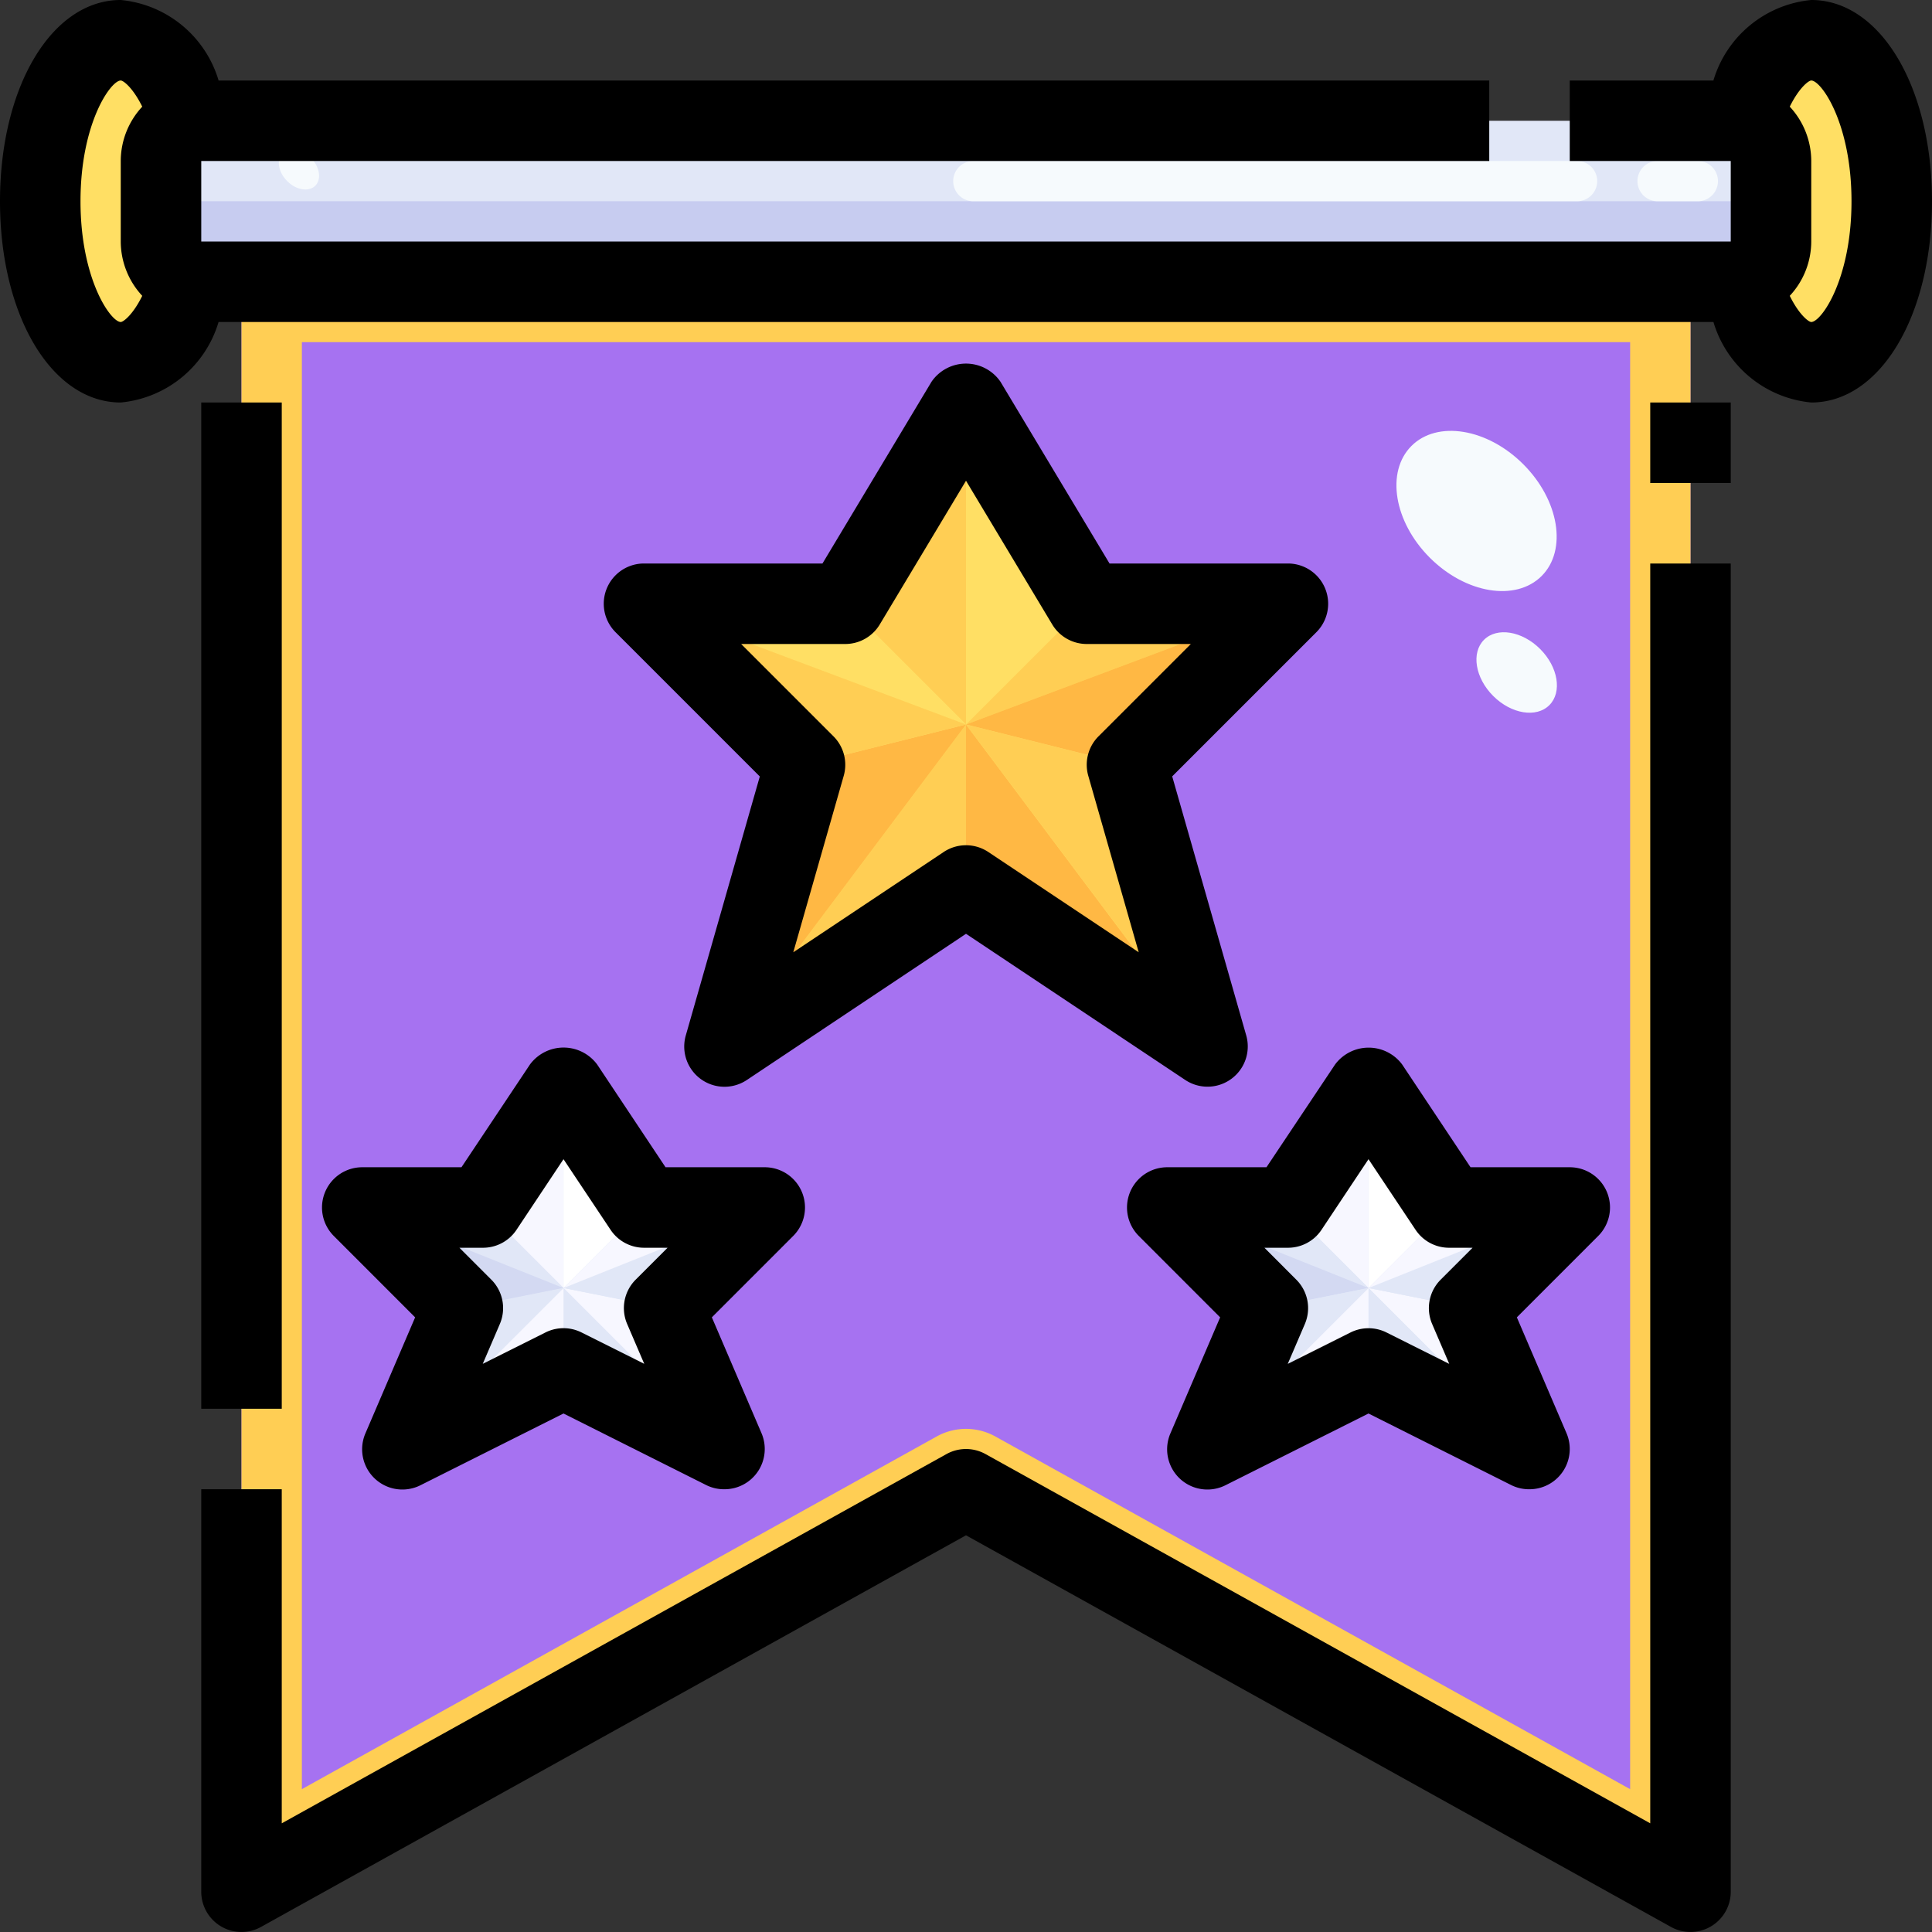 <svg xmlns="http://www.w3.org/2000/svg" viewBox="0 0 48 48"><rect x="0" y="0" width="48" height="48" fill="#333333" stroke="none"/><title>17-flag</title><g id="_17-flag" data-name="17-flag"><polygon points="39 30 36.5 32.5 38 36 34 34 30 36 31.5 32.5 29 30 32 30 34 27 36 30 39 30" style="fill:#e1e7f7"/><polygon points="19 30 16.5 32.5 18 36 14 34 10 36 11.5 32.5 9 30 12 30 14 27 16 30 19 30" style="fill:#e1e7f7"/><polygon points="32 15 28 19 30 26 24 22 18 26 20 19 16 15 21 15 24 10 27 15 32 15" style="fill:#ffdf64"/><path d="M44,4V6a.987.987,0,0,1-.74.96A.746.746,0,0,1,43,7H5a.746.746,0,0,1-.26-.04A.987.987,0,0,1,4,6V4a.987.987,0,0,1,.74-.96A.746.746,0,0,1,5,3H43a.746.746,0,0,1,.26.04A.987.987,0,0,1,44,4Z" style="fill:#e1e7f7"/><path d="M4.74,3.04A.987.987,0,0,0,4,4V6a.987.987,0,0,0,.74.96L4.73,7C4.39,8.2,3.74,9,3,9,1.9,9,1,7.21,1,5s.9-4,2-4c.74,0,1.39.8,1.73,2Z" style="fill:#ffdf64"/><path d="M45,1c1.1,0,2,1.79,2,4s-.9,4-2,4c-.74,0-1.39-.8-1.73-2l-.01-.04A.987.987,0,0,0,44,6V4a.987.987,0,0,0-.74-.96L43.27,3C43.61,1.8,44.26,1,45,1Z" style="fill:#ffdf64"/><path d="M9,30l2.5,2.5L10,36l4-2,4,2-1.5-3.5L19,30H16l-2-3-2,3ZM24,10l-3,5H16l4,4-2,7,6-4,6,4-2-7,4-4H27ZM39,30H36l-2-3-2,3H29l2.5,2.5L30,36l4-2,4,2-1.5-3.5ZM42,7V47L24,37,6,47V7H42Z" style="fill:#a672f1"/><path d="M43.26,4.96A.746.746,0,0,1,43,5H5a.746.746,0,0,1-.26-.04A.987.987,0,0,1,4,4V6a.987.987,0,0,0,.74.96A.746.746,0,0,0,5,7H43a.746.746,0,0,0,.26-.04A.987.987,0,0,0,44,6V4A.987.987,0,0,1,43.26,4.96Z" style="fill:#c7ccf0"/><path d="M6,47,24,37,42,47V7H6ZM7.5,8.5h33V44.451L24.729,35.689a1.5,1.5,0,0,0-1.458,0L7.5,44.451Z" style="fill:#ffce54"/><polygon points="27 15 24 10 24 18 27 15" style="fill:#ffdf64"/><polygon points="24 10 21 15 24 18 24 10" style="fill:#ffce54"/><polygon points="21 15 16 15 24 18 21 15" style="fill:#ffdf64"/><polygon points="32 15 27 15 24 18 32 15" style="fill:#ffce54"/><polygon points="28 19 32 15 24 18 28 19" style="fill:#ffb844"/><polygon points="24 22 30 26 24 18 24 22" style="fill:#ffb844"/><polygon points="24 18 30 26 28 19 24 18" style="fill:#ffce54"/><polygon points="18 26 24 22 24 18 18 26" style="fill:#ffce54"/><polygon points="20 19 18 26 24 18 20 19" style="fill:#ffb844"/><polygon points="16 15 20 19 24 18 16 15" style="fill:#ffce54"/><polygon points="36 30 34 27 34 32 36 30" style="fill:#fff"/><polygon points="34 27 32 30 34 32 34 27" style="fill:#f7f7ff"/><polygon points="34 32 38 36 36.5 32.5 34 32" style="fill:#f7f7ff"/><polygon points="32 30 29 30 34 32 32 30" style="fill:#e1e7f7"/><polygon points="36.5 32.5 39 30 34 32 36.5 32.5" style="fill:#e1e7f7"/><polygon points="39 30 36 30 34 32 39 30" style="fill:#f7f7ff"/><polygon points="34 34 38 36 34 32 34 34" style="fill:#e1e7f7"/><polygon points="29 30 31.5 32.5 34 32 29 30" style="fill:#d3d9f2"/><polygon points="30 36 34 34 34 32 30 36" style="fill:#f7f7ff"/><polygon points="31.5 32.5 30 36 34 32 31.5 32.5" style="fill:#e1e7f7"/><polygon points="16 30 14 27 14 32 16 30" style="fill:#fff"/><polygon points="14 27 12 30 14 32 14 27" style="fill:#f7f7ff"/><polygon points="14 32 18 36 16.5 32.5 14 32" style="fill:#f7f7ff"/><polygon points="12 30 9 30 14 32 12 30" style="fill:#e1e7f7"/><polygon points="16.5 32.5 19 30 14 32 16.5 32.5" style="fill:#e1e7f7"/><polygon points="19 30 16 30 14 32 19 30" style="fill:#f7f7ff"/><polygon points="14 34 18 36 14 32 14 34" style="fill:#e1e7f7"/><polygon points="9 30 11.5 32.5 14 32 9 30" style="fill:#d3d9f2"/><polygon points="10 36 14 34 14 32 10 36" style="fill:#f7f7ff"/><polygon points="11.5 32.5 10 36 14 32 11.5 32.5" style="fill:#e1e7f7"/><path d="M23.682,4.5a.5.5,0,0,0,.5.5h15a.5.5,0,0,0,0-1h-15A.5.5,0,0,0,23.682,4.5Z" style="fill:#f6fafd"/><path d="M40.682,4.5a.5.5,0,0,0,.5.5h1a.5.5,0,0,0,0-1h-1A.5.5,0,0,0,40.682,4.5Z" style="fill:#f6fafd"/><ellipse cx="36.684" cy="12.695" rx="1.642" ry="2.286" transform="translate(1.774 29.67) rotate(-45.02)" style="fill:#f6fafd"/><ellipse cx="37.682" cy="16.708" rx="0.825" ry="1.148" transform="translate(-0.773 31.552) rotate(-45.02)" style="fill:#f6fafd"/><ellipse cx="7.427" cy="4.208" rx="0.413" ry="0.574" transform="translate(-0.799 6.487) rotate(-45.02)" style="fill:#f6fafd"/><path d="M32,14H27.566L24.857,9.485a1.039,1.039,0,0,0-1.714,0L20.434,14H16a1,1,0,0,0-.707,1.707l3.584,3.584-1.839,6.435a1,1,0,0,0,1.517,1.106L24,23.2l5.445,3.63a1,1,0,0,0,1.517-1.106l-1.839-6.435,3.584-3.584A1,1,0,0,0,32,14Zm-4.707,4.293a1,1,0,0,0-.255.982l1.253,4.384-3.736-2.491a1,1,0,0,0-1.11,0l-3.736,2.491,1.253-4.384a1,1,0,0,0-.255-.982L18.414,16H21a1,1,0,0,0,.857-.485L24,11.944l2.143,3.571A1,1,0,0,0,27,16h2.586Z"/><path d="M45,0a2.813,2.813,0,0,0-2.431,2H39V4h4V6H5V4H37V2H5.431A2.813,2.813,0,0,0,3,0C1.29,0,0,2.149,0,5s1.29,5,3,5A2.811,2.811,0,0,0,5.43,8H42.57A2.811,2.811,0,0,0,45,10c1.71,0,3-2.149,3-5S46.71,0,45,0ZM3,8C2.751,8,2,6.936,2,5s.751-3,1-3c.063,0,.3.176.534.65A1.985,1.985,0,0,0,3,4V6a1.989,1.989,0,0,0,.534,1.35C3.3,7.824,3.063,8,3,8ZM45,8c-.063,0-.3-.176-.534-.65A1.985,1.985,0,0,0,45,6V4a1.985,1.985,0,0,0-.534-1.35C44.7,2.176,44.937,2,45,2c.249,0,1,1.064,1,3S45.249,8,45,8Z"/><rect x="5" y="10" width="2" height="25"/><path d="M41,45.3,24.485,36.126a1,1,0,0,0-.97,0L7,45.3V37H5V47a1,1,0,0,0,1.485.874L24,38.144l17.515,9.73A1,1,0,0,0,43,47V14H41Z"/><rect x="41" y="10" width="2" height="2"/><path d="M13.168,26.445,11.465,29H9a1,1,0,0,0-.707,1.707l2.021,2.022L9.081,35.606A1,1,0,0,0,10.447,36.9L14,35.118,17.553,36.9A.994.994,0,0,0,18,37a1,1,0,0,0,.919-1.394l-1.233-2.877,2.021-2.022A1,1,0,0,0,19,29H16.535l-1.7-2.555A1.039,1.039,0,0,0,13.168,26.445ZM16,31h.586l-.793.793a1,1,0,0,0-.212,1.1l.425.991-1.559-.78a1,1,0,0,0-.894,0l-1.559.78.425-.991a1,1,0,0,0-.212-1.1L11.414,31H12a1,1,0,0,0,.832-.445L14,28.8l1.168,1.752A1,1,0,0,0,16,31Z"/><path d="M39.924,29.617A1,1,0,0,0,39,29H36.535l-1.7-2.555a1.039,1.039,0,0,0-1.664,0L31.465,29H29a1,1,0,0,0-.707,1.707l2.021,2.022-1.233,2.877A1,1,0,0,0,30.447,36.9L34,35.118,37.553,36.9A.994.994,0,0,0,38,37a1,1,0,0,0,.919-1.394l-1.233-2.877,2.021-2.022A1,1,0,0,0,39.924,29.617Zm-4.343,3.277.425.991-1.559-.78a1,1,0,0,0-.894,0l-1.559.78.425-.991a1,1,0,0,0-.212-1.1L31.414,31H32a1,1,0,0,0,.832-.445L34,28.8l1.168,1.752A1,1,0,0,0,36,31h.586l-.793.793A1,1,0,0,0,35.581,32.894Z"/></g></svg>